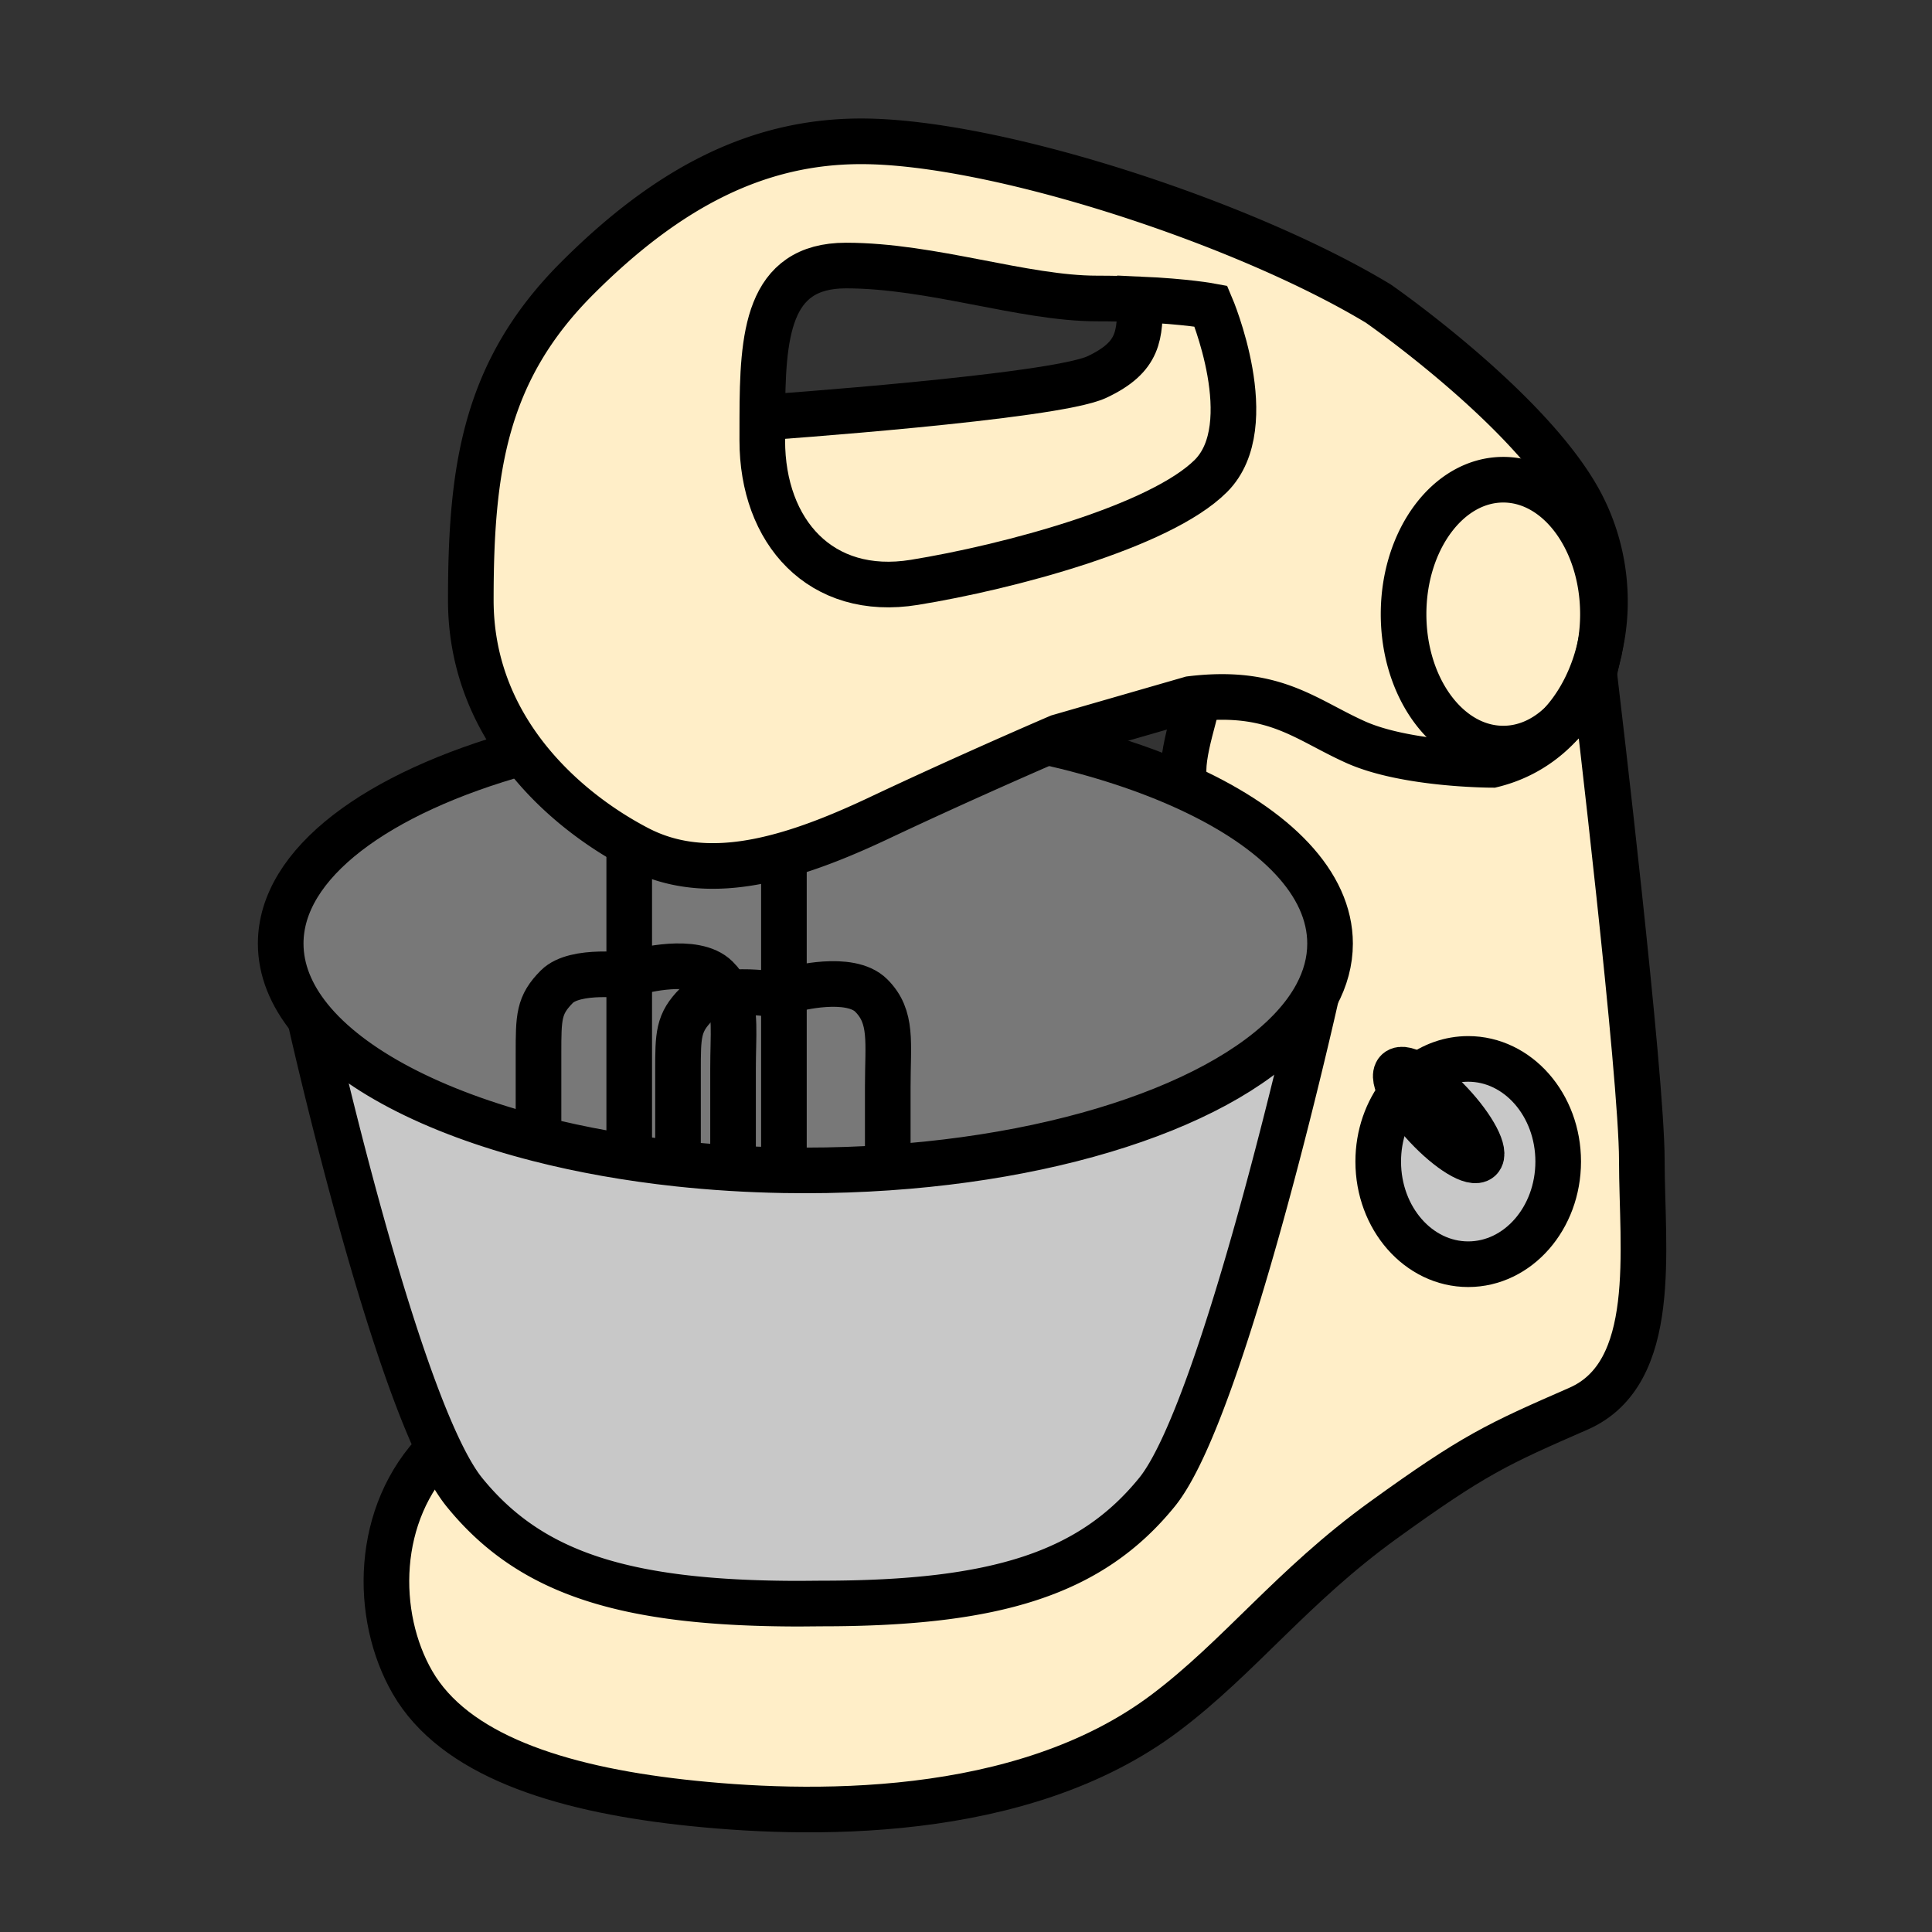 <svg xmlns="http://www.w3.org/2000/svg" width="850.394" height="850.394" viewBox="0 0 850.394 850.394" overflow="visible"><rect x="0" y="0" width="850.394" height="850.394" fill="#333333" stroke="none"/><path d="M136.44 448.3c-8.35-10.33-12.89-21.42-12.89-32.98 0-35.33 42.43-66.37 106.46-84.12 13.84 18.4 31.71 31.71 46.95 40.18v58.16h-.31s-23.44-3.35-31.53 4.74c-8.09 8.1-8.09 13.39-8.09 29.569v37.46c-46.48-11.899-82.49-30.639-100.59-53.009z" fill="#787878"/><path d="M276.96 429.54v-58.16c1.32.74 2.62 1.44 3.9 2.1 19.1 9.9 40.44 9.49 63.74 3.02l.45 1.59v134.29l-.05 2.71c-16-.28-31.57-1.27-46.57-2.88-21.86-2.36-42.5-6.06-61.4-10.9v-.01-37.45c0-16.18 0-21.47 8.09-29.569 8.09-8.09 31.53-4.74 31.53-4.74h.31z" fill="#787878"/><path d="M579.45 438.01c-21.08 39.24-95.65 69.59-188.69 75.931-11.81.81-23.92 1.229-36.26 1.229-3.18 0-6.35-.03-9.5-.08l.05-2.71V378.09l-.45-1.59c13.45-3.72 27.55-9.47 42.25-16.41 31.36-14.81 62.03-28.25 73.98-33.44 23.33 5.24 44.32 12.15 62.13 20.37 38.75 17.86 62.48 41.88 62.48 68.3 0 7.81-2.07 15.4-5.99 22.69z" fill="#787878"/><path d="M390.76 513.94c93.04-6.341 167.61-36.69 188.69-75.931-.87 3.9-40.94 182.79-70.181 218.78-29.02 35.7-70.539 49.01-147.58 49.01l-9.68.08c-77.04 0-118.57-13.31-147.57-49.01-3.68-4.53-7.5-11.16-11.37-19.311C166.3 581.13 137.31 452.2 136.44 448.3c18.1 22.37 54.11 41.11 100.59 53.01 18.9 4.841 39.54 8.54 61.4 10.9 15 1.61 30.57 2.6 46.57 2.88 3.15.05 6.32.08 9.5.08 12.34 0 24.45-.42 36.26-1.23z" fill="#c8c8c8"/><path d="M638.63 485.74c9.99 10.67 15.69 21.58 12.72 24.37-2.979 2.779-13.5-3.61-23.479-14.271-4.87-5.21-8.72-10.46-11.05-14.81 2.22-2.811 4.75-5.311 7.529-7.41 4.23 2.591 9.32 6.831 14.28 12.121z" fill="#fff"/><path d="M646.25 466.09c21.87 0 39.61 20.23 39.61 45.18 0 24.961-17.74 45.19-39.61 45.19-21.88 0-39.61-20.229-39.61-45.19 0-11.619 3.851-22.229 10.181-30.239 2.33 4.35 6.18 9.6 11.05 14.81 9.979 10.66 20.5 17.05 23.479 14.271 2.971-2.79-2.729-13.7-12.72-24.37-4.96-5.29-10.05-9.53-14.28-12.12 6.27-4.762 13.8-7.532 21.9-7.532z" fill="#c8c8c8"/><path d="M522.96 347.02c-5.92-7.6 3.05-30.83 4.41-39.72 34.35-3.3 47.6 9.59 69.229 19.32 22.311 10.04 60.24 10.04 60.24 10.04 12.43-3.03 22.71-9.6 30.63-18.46v-.01c6.04-5.92 10.91-13.87 14.061-23.12 1.55 12.99 21.14 178.13 21.14 215.64 0 39.05 7.811 93.72-27.89 109.34s-45.74 20.08-85.91 49.09c-40.16 29.011-63.22 60.15-95.94 84.79-63.319 47.7-158.16 45.46-212.83 39.33-54.67-6.14-100.17-20.96-118.53-52.71-16.95-29.31-16.74-74.53 11.5-102.99 3.87 8.15 7.69 14.78 11.37 19.311 29 35.7 70.53 49.01 147.57 49.01l9.68-.08c77.041 0 118.56-13.31 147.58-49.01 29.24-35.99 69.311-214.88 70.181-218.78 3.92-7.29 5.99-14.88 5.99-22.69-.001-26.421-23.731-50.441-62.481-68.301zm162.9 164.25c0-24.949-17.74-45.18-39.61-45.18-8.1 0-15.63 2.771-21.9 7.53-4.29-2.63-7.71-3.561-9.21-2.15-1.52 1.431-.76 4.99 1.681 9.561-6.33 8.01-10.181 18.62-10.181 30.239 0 24.961 17.73 45.19 39.61 45.19 21.87 0 39.61-20.23 39.61-45.19z" fill="#ffeec8"/><path d="M335.54 183.82c-.02 3.31-.01 6.66-.01 10.04 0 40.16 25.66 69.17 66.94 62.47 41.28-6.69 108.22-24.54 130.53-46.85 22.32-22.32 0-74.76 0-74.76s-10.94-2.05-31.23-2.94c-5.619-.24-11.949-.4-18.97-.4-32.359 0-72.52-14.5-110.45-14.5-34.74 0-36.73 30.88-36.81 66.94zm370.01 86.51c0-32.69-19.64-59.18-43.87-59.18-24.239 0-43.88 26.49-43.88 59.18 0 32.68 19.641 59.17 43.88 59.17 9.641 0 18.551-4.19 25.79-11.3-7.92 8.86-18.2 15.43-30.63 18.46 0 0-37.93 0-60.24-10.04-21.63-9.73-34.88-22.62-69.229-19.32-1.07.1-2.17.22-3.29.36l-58.01 16.73s-1.88.8-5.24 2.26c-11.95 5.19-42.62 18.63-73.98 33.44-14.7 6.94-28.8 12.69-42.25 16.41-23.3 6.47-44.64 6.88-63.74-3.02-1.28-.66-2.58-1.36-3.9-2.1-15.24-8.47-33.11-21.78-46.95-40.18-13.24-17.61-22.78-39.88-22.78-67.05 0-58.02 6.14-100.98 46.86-141.7 40.72-40.72 80.1-60.25 124.95-60.25 59.13 0 168.479 35.71 227.61 71.41 0 0 67.59 46.89 89.25 88.14 10.409 19.82 12.89 42.51 8.409 62.58a78.91 78.91 0 0 0 1.24-14z" fill="#ffeec8"/><path d="M701.45 294.28c-3.19 8.94-7.88 17.1-13.98 23.91v.01c-7.239 7.11-16.149 11.3-25.79 11.3-24.239 0-43.88-26.49-43.88-59.17 0-32.69 19.641-59.18 43.88-59.18 24.23 0 43.87 26.49 43.87 59.18 0 4.82-.43 9.51-1.24 14a82.37 82.37 0 0 1-2.86 9.95zM533 134.72s22.32 52.44 0 74.76c-22.31 22.31-89.25 40.16-130.53 46.85-41.28 6.7-66.94-22.31-66.94-62.47 0-3.38-.01-6.73.01-10.04 1.37-.1 128.39-8.98 147.26-17.86 18.97-8.92 18.97-18.55 18.97-34.17v-.01c20.29.89 31.23 2.94 31.23 2.94z" fill="#ffeec8"/><g fill="none" stroke="#000" stroke-width="20.082"><path d="M687.47 318.2c-7.92 8.86-18.2 15.43-30.63 18.46 0 0-37.93 0-60.24-10.04-21.63-9.73-34.88-22.62-69.229-19.32-1.07.1-2.17.22-3.29.36l-58.01 16.73s-1.88.8-5.24 2.26c-11.95 5.19-42.62 18.63-73.98 33.44-14.7 6.94-28.8 12.69-42.25 16.41-23.3 6.47-44.64 6.88-63.74-3.02-1.28-.66-2.58-1.36-3.9-2.1-15.24-8.47-33.11-21.78-46.95-40.18-13.24-17.61-22.78-39.88-22.78-67.05 0-58.02 6.14-100.98 46.86-141.7 40.72-40.72 80.1-60.25 124.95-60.25 59.13 0 168.479 35.71 227.61 71.41 0 0 67.59 46.89 89.25 88.14 10.409 19.82 12.89 42.51 8.409 62.58a82.55 82.55 0 0 1-2.859 9.95c-3.19 8.94-7.88 17.1-13.98 23.91"/><path d="M501.77 131.78c20.29.89 31.23 2.94 31.23 2.94s22.32 52.44 0 74.76c-22.31 22.31-89.25 40.16-130.53 46.85-41.28 6.7-66.94-22.31-66.94-62.47 0-3.38-.01-6.73.01-10.04.08-36.06 2.07-66.94 36.81-66.94 37.93 0 78.09 14.5 110.45 14.5 7.02 0 13.35.16 18.97.4z"/><path d="M335.53 183.82h.01c1.37-.1 128.39-8.98 147.26-17.86 18.97-8.92 18.97-18.55 18.97-34.17M527.37 307.3c-1.36 8.89-10.33 32.12-4.41 39.72M701.44 294.26s0 .01.01.02c0 .07.03.34.08.79 1.55 12.99 21.14 178.13 21.14 215.64 0 39.05 7.811 93.72-27.89 109.34s-45.74 20.08-85.91 49.09c-40.16 29.011-63.22 60.15-95.94 84.79-63.319 47.7-158.16 45.46-212.83 39.33-54.67-6.14-100.17-20.96-118.53-52.71-16.95-29.31-16.74-74.53 11.5-102.99.07-.069.14-.149.21-.22"/><path d="M624.35 473.62c6.271-4.76 13.801-7.53 21.9-7.53 21.87 0 39.61 20.23 39.61 45.18 0 24.961-17.74 45.19-39.61 45.19-21.88 0-39.61-20.229-39.61-45.19 0-11.619 3.851-22.229 10.181-30.239 2.219-2.811 4.749-5.311 7.529-7.411z"/><path d="M624.35 473.62c4.23 2.59 9.32 6.83 14.28 12.12 9.99 10.67 15.69 21.58 12.72 24.37-2.979 2.779-13.5-3.61-23.479-14.271-4.87-5.21-8.72-10.46-11.05-14.81-2.44-4.57-3.2-8.13-1.681-9.561 1.5-1.408 4.92-.478 9.21 2.152zM460.81 326.65h.021c23.33 5.24 44.32 12.15 62.13 20.37 38.75 17.86 62.48 41.88 62.48 68.3 0 7.81-2.07 15.4-5.99 22.69-21.08 39.24-95.65 69.59-188.69 75.931-11.81.81-23.92 1.229-36.26 1.229-3.18 0-6.35-.03-9.5-.08-16-.28-31.57-1.27-46.57-2.88-21.86-2.36-42.5-6.06-61.4-10.9-46.48-11.899-82.49-30.64-100.59-53.01-8.35-10.33-12.89-21.42-12.89-32.98 0-35.33 42.43-66.37 106.46-84.12.02-.01.05-.01.07-.02"/><path d="M579.47 437.94s0 .02-.02.069c-.87 3.9-40.94 182.79-70.181 218.78-29.02 35.7-70.539 49.01-147.58 49.01l-9.68.08c-77.04 0-118.57-13.31-147.57-49.01-3.68-4.53-7.5-11.16-11.37-19.311C166.3 581.13 137.31 452.2 136.44 448.3a.66.66 0 0 0-.02-.09M687.47 318.2c-7.239 7.11-16.149 11.3-25.79 11.3-24.239 0-43.88-26.49-43.88-59.17 0-32.69 19.641-59.18 43.88-59.18 24.23 0 43.87 26.49 43.87 59.18 0 4.82-.43 9.51-1.24 14a71.7 71.7 0 0 1-2.779 10.74c-3.15 9.25-8.021 17.2-14.061 23.12v.01zM345.05 378.09v134.29"/><path d="M349.48 435.4s24.54-6.69 34.02 2.79c9.49 9.489 7.26 20.64 7.26 40.17v36M338.04 437.36s-9.08-1.301-17.89-.33c-5.34.59-10.58 2.01-13.63 5.069-8.09 8.091-8.09 13.381-8.09 29.561v40.55M276.96 370.28v134.29"/><path d="M281.39 427.59s24.54-6.69 34.02 2.79c2.11 2.11 3.64 4.3 4.74 6.65 3.86 8.21 2.51 18.33 2.51 33.52v36M276.65 429.54s-23.44-3.35-31.53 4.74c-8.09 8.1-8.09 13.39-8.09 29.569v37.45"/></g><path fill="none" d="M0 0h850.394v850.394H0z"/></svg>